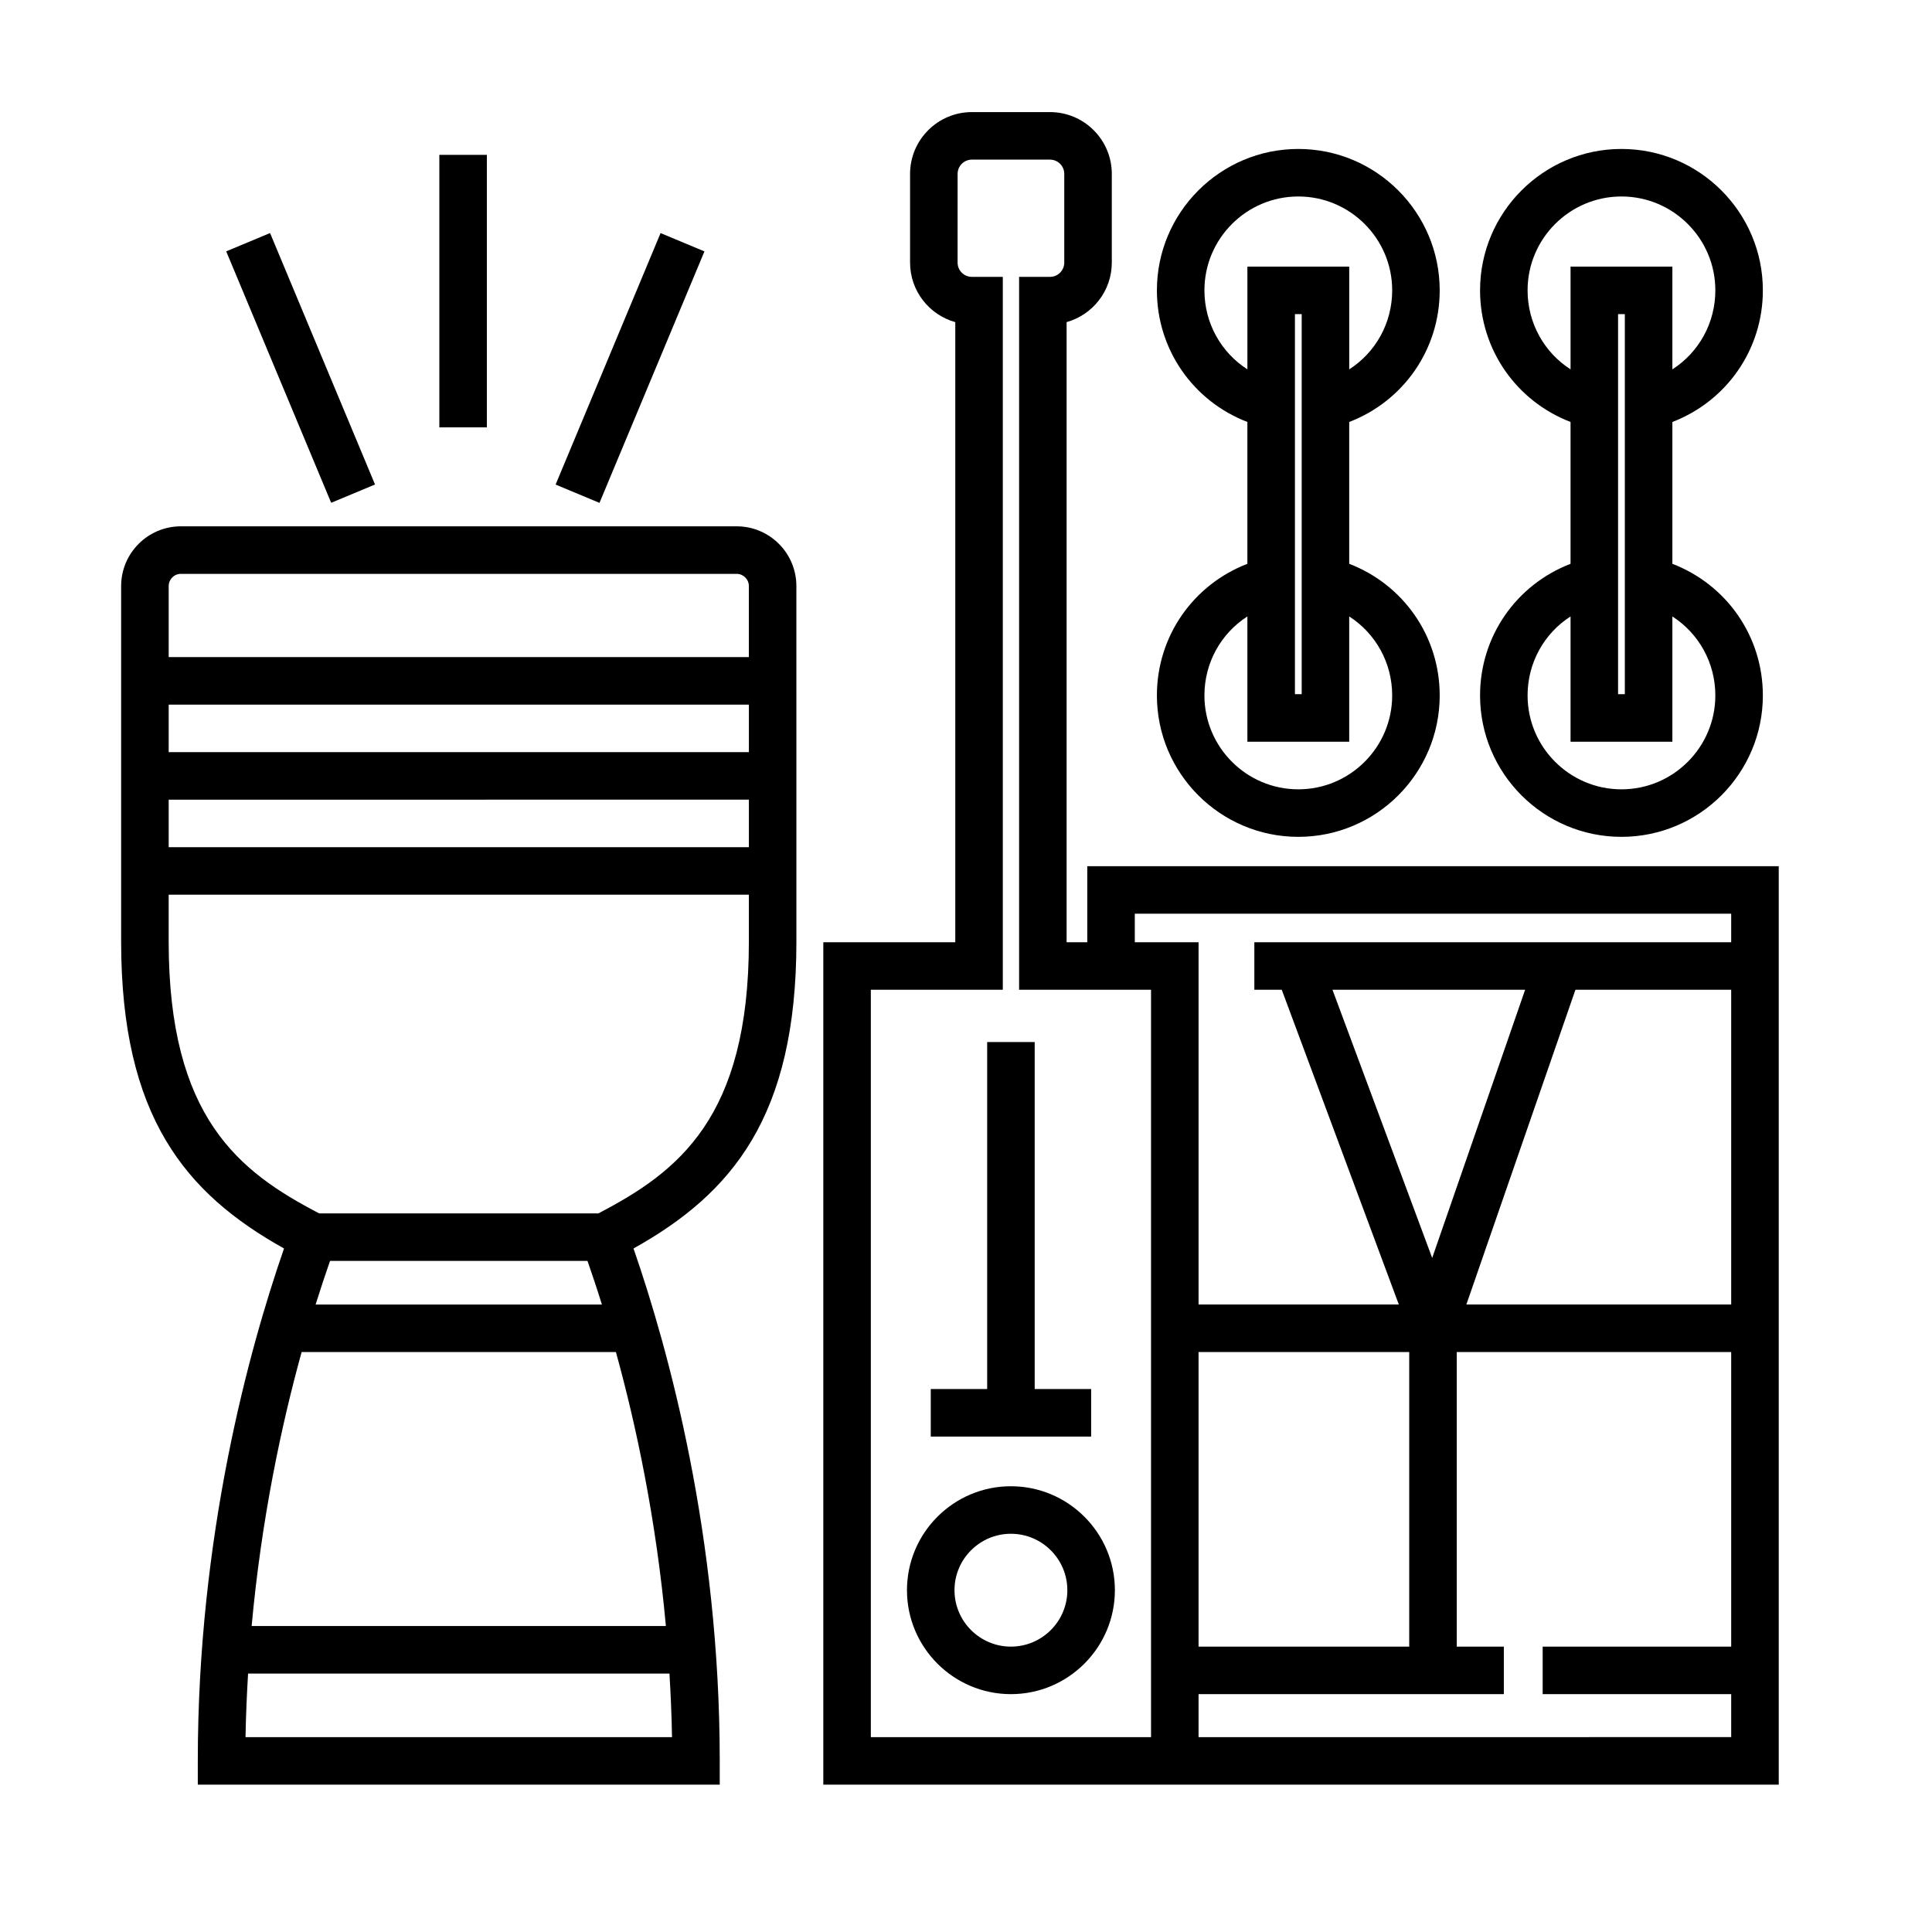 <?xml version="1.0" encoding="UTF-8"?>
<!-- Uploaded to: SVG Repo, www.svgrepo.com, Generator: SVG Repo Mixer Tools -->
<svg fill="#000000" width="800px" height="800px" version="1.1" viewBox="144 144 512 512" xmlns="http://www.w3.org/2000/svg">
 <g>
  <path d="m411.9 537.87c-15.191 0-27.543 12.359-27.543 27.547 0 15.191 12.359 27.547 27.543 27.547 15.195 0 27.555-12.359 27.555-27.547 0-15.191-12.359-27.547-27.555-27.547zm0 42.5c-8.242 0-14.949-6.707-14.949-14.953 0-8.246 6.707-14.953 14.949-14.953 8.246 0 14.957 6.707 14.957 14.953 0.004 8.246-6.707 14.953-14.957 14.953z"/>
  <path d="m405.61 512.11h-14.949v12.598h42.504v-12.598h-14.961v-91.957h-12.594z"/>
  <path d="m450.59 328.3c0 20.668 16.812 37.473 37.473 37.473 20.668 0 37.473-16.809 37.473-37.473 0-15.73-9.664-29.383-23.98-34.883v-37.59c14.316-5.496 23.98-19.148 23.98-34.879 0-20.668-16.812-37.473-37.473-37.473s-37.473 16.812-37.473 37.473c0 15.73 9.664 29.383 23.98 34.879v37.59c-14.316 5.504-23.98 19.152-23.98 34.883zm62.352 0c0 13.719-11.164 24.879-24.879 24.879s-24.879-11.16-24.879-24.879c0-8.695 4.422-16.469 11.387-20.938v33.199h26.984v-33.195c6.965 4.473 11.387 12.238 11.387 20.934zm-25.773-0.332v-100.73h1.793v100.73zm-23.984-107.02c0-13.719 11.16-24.879 24.879-24.879s24.879 11.16 24.879 24.879c0 8.695-4.422 16.473-11.387 20.938v-27.234h-26.984v27.23c-6.961-4.465-11.387-12.238-11.387-20.934z"/>
  <path d="m536.23 328.3c0 20.668 16.812 37.473 37.473 37.473 20.668 0 37.473-16.809 37.473-37.473 0-15.73-9.664-29.383-23.98-34.883v-37.59c14.316-5.496 23.98-19.148 23.98-34.879 0-20.668-16.812-37.473-37.473-37.473-20.66 0-37.473 16.812-37.473 37.473 0 15.73 9.664 29.383 23.98 34.879v37.59c-14.316 5.504-23.98 19.152-23.98 34.883zm62.352 0c0 13.719-11.164 24.879-24.879 24.879-13.715 0-24.879-11.16-24.879-24.879 0-8.695 4.422-16.469 11.387-20.938v33.199h26.984v-33.195c6.961 4.473 11.387 12.238 11.387 20.934zm-25.777-0.332v-100.73h1.793v100.73zm-23.98-107.02c0-13.719 11.16-24.879 24.879-24.879s24.879 11.16 24.879 24.879c0 8.695-4.422 16.473-11.387 20.938v-27.234h-26.984v27.23c-6.961-4.465-11.387-12.238-11.387-20.934z"/>
  <path d="m432.14 373.55v20.152h-5.477v-164.34c6.898-1.926 11.977-8.266 11.977-15.773v-23.508c0-9.027-7.344-16.375-16.375-16.375h-20.711c-9.027 0-16.375 7.344-16.375 16.375v23.512c0 7.508 5.078 13.855 11.98 15.773v164.34h-34.973v223.25h253.2v-243.4zm16.898 230.81h-74.258v-198.06h34.973v-188.93h-8.203c-2.086 0-3.777-1.691-3.777-3.777l0.004-23.512c0-2.086 1.691-3.777 3.777-3.777h20.711c2.082 0 3.777 1.691 3.777 3.777v23.512c0 2.086-1.699 3.777-3.777 3.777h-8.195v188.93h34.969zm-4.305-210.66v-7.559l158.05 0.004v7.559l-126.37-0.004v12.594h7.266l31.02 83.41-53.066 0.004v-96.008zm16.898 186.67v-78.066h55.828v78.066zm99.875-174.07h41.277v83.41h-70.18zm-37.961 71.07-26.426-71.07h51.055zm-61.914 126.99v-11.391h80.902v-12.594h-12.48v-78.07h72.73v78.066h-49.961v12.594h49.961v11.391z"/>
  <path d="m260.43 185.04h12.594v72.211h-12.594z"/>
  <path d="m215.57 205.76 27.816 66.637-11.621 4.852-27.816-66.637z"/>
  <path d="m319.06 205.77 11.625 4.852-27.816 66.645-11.625-4.852z"/>
  <path d="m339.23 283.48h-147.3c-8.727 0-15.828 7.106-15.828 15.836v94.199c0 46.406 17.062 66.781 43.168 81.344-9.297 26.809-22.852 76.156-22.852 135.79v6.297h138.32v-6.297c0-59.637-13.559-108.98-22.852-135.79 26.105-14.57 43.168-34.945 43.168-81.344l-0.008-94.199c0.012-8.73-7.094-15.836-15.816-15.836zm-147.3 12.598h147.29c1.785 0 3.234 1.449 3.234 3.238v18.816h-153.75v-18.816c0-1.789 1.445-3.238 3.227-3.238zm-3.227 47.246v-12.594h153.76v12.594zm153.76 12.594v12.594l-153.76 0.004v-12.594zm-111 122.24h68.227c1.211 3.465 2.5 7.305 3.824 11.551h-75.875c1.332-4.246 2.617-8.09 3.824-11.551zm89.004 96.754h-109.78c2.602-28.418 7.891-53.234 13.25-72.609h83.285c5.356 19.371 10.645 44.191 13.246 72.609zm-111.4 29.445c0.098-5.738 0.348-11.332 0.676-16.848h111.67c0.328 5.516 0.586 11.109 0.676 16.848zm93.512-138.8h-74.004c-21.172-11.023-39.875-25.34-39.875-72.051v-12.402h153.76v12.402c0 46.703-18.707 61.023-39.879 72.051z"/>
 </g>
</svg>